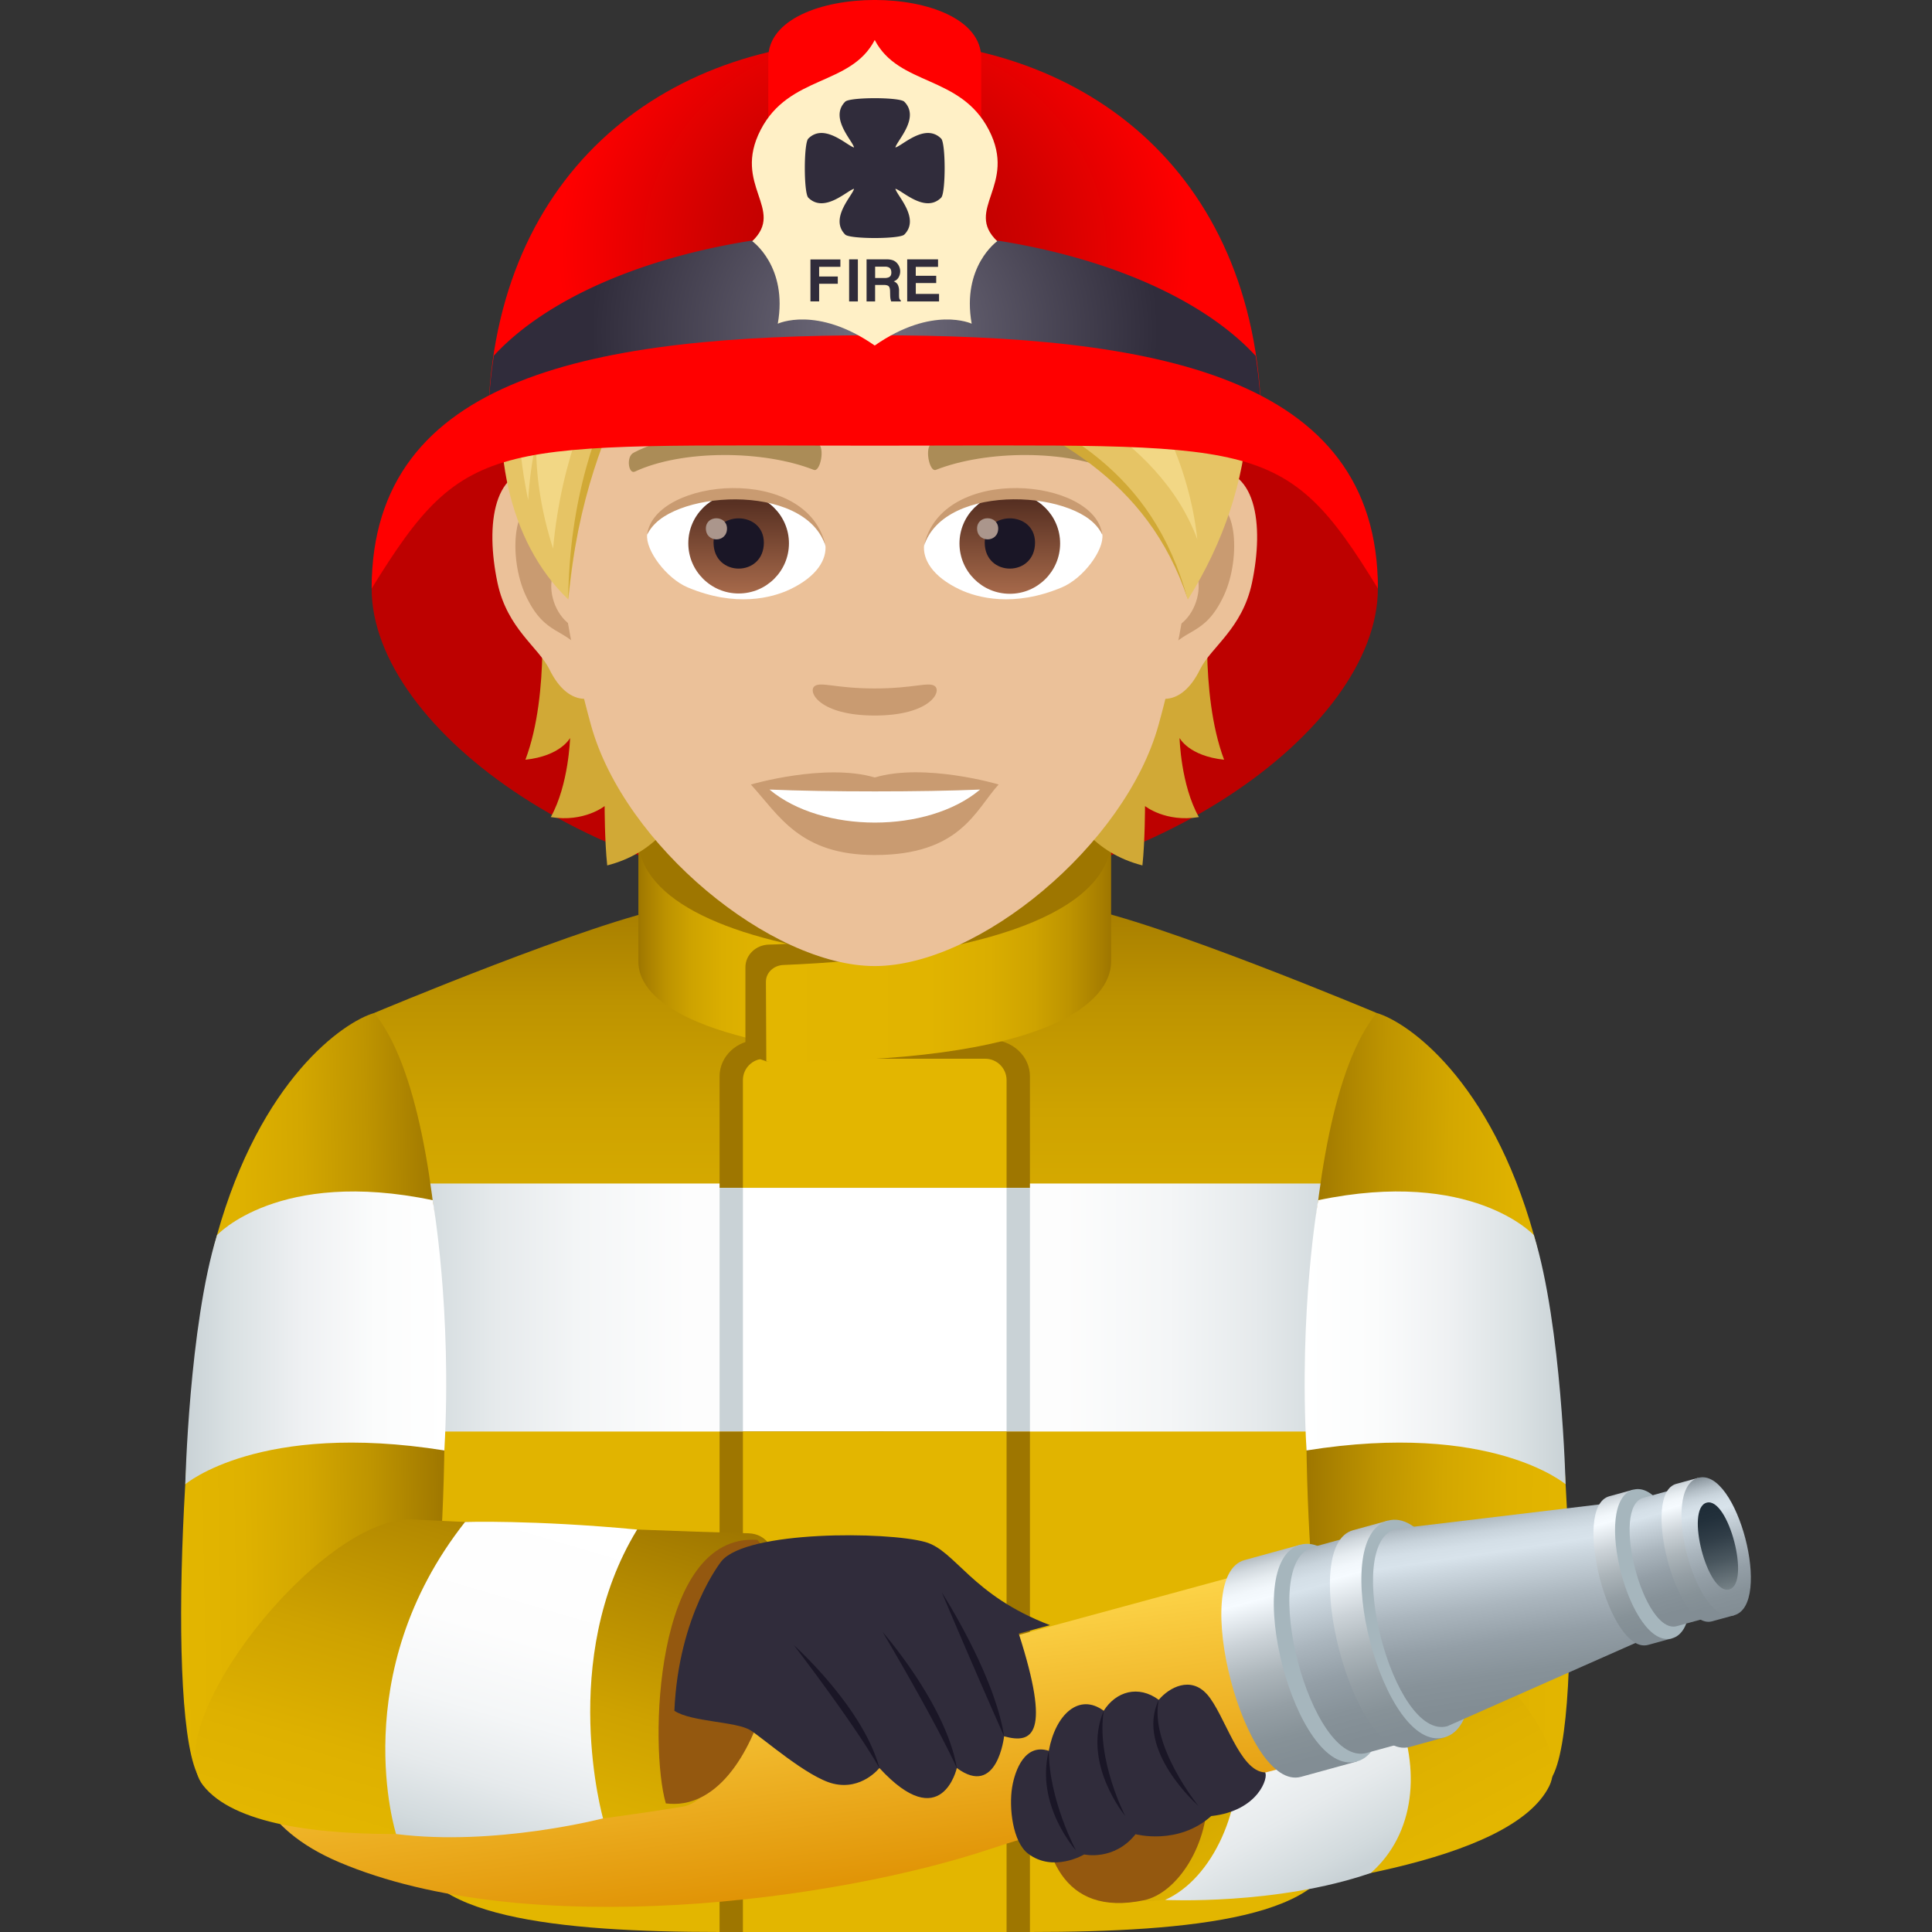 <svg xmlns="http://www.w3.org/2000/svg" xml:space="preserve" style="enable-background:new 0 0 64 64" viewBox="0 0 64 64"><rect x="0" y="0" width="64" height="64" fill="#333333" stroke="none"/><path d="M45.644 19.496c0 4.689-7.738 10.277-16.666 10.277-8.929 0-16.667-5.588-16.667-10.277 0-4.69 7.738-7.353 16.667-7.353 8.928 0 16.666 2.663 16.666 7.353z" style="fill:#bd0100"/><linearGradient id="a" x1="29" x2="29" y1="64" y2="29.023" gradientUnits="userSpaceOnUse"><stop offset="0" style="stop-color:#e3b600"/><stop offset=".47" style="stop-color:#e1b400"/><stop offset=".648" style="stop-color:#daae00"/><stop offset=".777" style="stop-color:#cea300"/><stop offset=".881" style="stop-color:#bd9300"/><stop offset=".971" style="stop-color:#a77e00"/><stop offset="1" style="stop-color:#9e7600"/></linearGradient><path d="M45.603 33.556s-7.29-3.062-9.852-3.511c-1.655-.29-6.75-1.022-6.75-1.022s-5.097.732-6.752 1.022c-2.562.449-9.852 3.51-9.852 3.51l1.612 13.867s-.314 10.611-.314 13.55c0 2.54 4.799 3.028 10.165 3.028h10.258c5.365 0 10.164-.489 10.164-3.028 0-2.875-.291-13.55-.291-13.55l1.612-13.866z" style="fill:url(#a)"/><linearGradient id="b" x1="13.054" x2="28.773" y1="43.314" y2="43.314" gradientUnits="userSpaceOnUse"><stop offset="0" style="stop-color:#c9d2d6"/><stop offset=".057" style="stop-color:#d2dadd"/><stop offset=".216" style="stop-color:#e6eaec"/><stop offset=".398" style="stop-color:#f4f6f7"/><stop offset=".62" style="stop-color:#fdfdfd"/><stop offset="1" style="stop-color:#fff"/></linearGradient><path d="M28.773 39.206H13.054l.956 8.216h14.763z" style="fill:url(#b)"/><linearGradient id="c" x1="29.282" x2="44.946" y1="43.314" y2="43.314" gradientUnits="userSpaceOnUse"><stop offset="0" style="stop-color:#fff"/><stop offset=".38" style="stop-color:#fdfdfd"/><stop offset=".602" style="stop-color:#f4f6f7"/><stop offset=".784" style="stop-color:#e6eaec"/><stop offset=".943" style="stop-color:#d2dadd"/><stop offset="1" style="stop-color:#c9d2d6"/></linearGradient><path d="M29.282 39.206v8.216H43.99l.955-8.216z" style="fill:url(#c)"/><path d="M34.118 39.35H23.837v-3.696c0-.668.583-1.209 1.303-1.209h7.674c.72 0 1.304.541 1.304 1.209v3.696z" style="fill:#9e7600"/><path d="M33.344 39.35H24.61v-3.57c0-.391.318-.708.709-.708h7.317c.39 0 .708.317.708.708v3.57z" style="fill:#e3b600"/><path d="M23.837 39.35h10.281v8.072H23.837z" style="fill:#c9d2d6"/><path d="M24.61 39.35h8.734v8.072H24.61z" style="fill:#fff"/><path d="M23.837 47.422h10.281V64H23.837z" style="fill:#9e7600"/><path d="M24.61 47.422h8.734V64H24.61z" style="fill:#e3b600"/><linearGradient id="d" x1="2180.707" x2="2171.845" y1="46.517" y2="46.672" gradientTransform="matrix(-1 0 0 1 2223.972 0)" gradientUnits="userSpaceOnUse"><stop offset="0" style="stop-color:#9e7600"/><stop offset=".026" style="stop-color:#a17900"/><stop offset=".273" style="stop-color:#be9400"/><stop offset=".519" style="stop-color:#d3a700"/><stop offset=".763" style="stop-color:#dfb200"/><stop offset="1" style="stop-color:#e3b600"/></linearGradient><path d="M45.603 33.556c-2.836 3.479-2.465 15.96-2.044 19.539 0 0 5.704 9.138 7.827 5.818 1.172-1.833.489-14.2-.573-17.996-1.442-5.154-4.18-7.06-5.21-7.361z" style="fill:url(#d)"/><linearGradient id="e" x1="2172.109" x2="2180.753" y1="44.319" y2="44.319" gradientTransform="matrix(-1 0 0 1 2223.972 0)" gradientUnits="userSpaceOnUse"><stop offset="0" style="stop-color:#c9d2d6"/><stop offset=".179" style="stop-color:#dae1e3"/><stop offset=".455" style="stop-color:#eff1f3"/><stop offset=".73" style="stop-color:#fbfcfc"/><stop offset="1" style="stop-color:#fff"/></linearGradient><path d="M43.28 48.048c6.127-.979 8.582 1.12 8.582 1.12s-.125-5.246-1.05-8.251c0 0-2.038-2.225-7.145-1.159 0 0-.647 3.628-.387 8.29z" style="fill:url(#e)"/><linearGradient id="f" x1="2181.177" x2="2175.167" y1="22.714" y2="34.61" gradientTransform="scale(-1 1) rotate(1.455 -50.542 -87363.31)" gradientUnits="userSpaceOnUse"><stop offset="0" style="stop-color:#9e7600"/><stop offset=".208" style="stop-color:#b48a00"/><stop offset=".511" style="stop-color:#cea200"/><stop offset=".784" style="stop-color:#deb100"/><stop offset="1" style="stop-color:#e3b600"/></linearGradient><path d="M42.713 51.952s-4.744.71-7.245 2.342c-3.645 2.378 1.33 8.77 2.606 8.682 5.086-.352 12.004-1.292 13.247-3.81 1.108-2.242-5.616-7.894-8.608-7.214z" style="fill:url(#f)"/><linearGradient id="g" x1="2181.951" x2="2176.513" y1="23.735" y2="34.406" gradientTransform="scale(-1 1) rotate(1.455 -50.542 -87363.31)" gradientUnits="userSpaceOnUse"><stop offset="0" style="stop-color:#fff"/><stop offset=".38" style="stop-color:#fdfdfd"/><stop offset=".602" style="stop-color:#f4f6f7"/><stop offset=".784" style="stop-color:#e6eaec"/><stop offset=".943" style="stop-color:#d2dadd"/><stop offset="1" style="stop-color:#c9d2d6"/></linearGradient><path d="M35.468 53.81c7.339-.321 6.293 7.72 3.126 9.128 0 0 3.695.182 6.816-.893 2.946-2.597.758-8.599-4.417-9.645 0 0-2.195.382-5.525 1.41z" style="fill:url(#g)"/><path d="M37.887 62.95c2.21-.456 4.346-6.509-2.776-8.443 0 0-2.646 9.56 2.776 8.443z" style="fill:#94580f"/><linearGradient id="h" x1="736.35" x2="751.156" y1="1217.58" y2="1220.297" gradientTransform="matrix(.2 .745 -1.058 .284 1167.048 -842.708)" gradientUnits="userSpaceOnUse"><stop offset=".162" style="stop-color:#ffd94d"/><stop offset=".406" style="stop-color:#f5c236"/><stop offset="1" style="stop-color:#de8e00"/></linearGradient><path d="m43.11 58.408-1.656-6.343s-7.447 2.03-9.932 2.697c-4.876 1.31-6.842 3.05-20.193.321-2.469-.505-5.32 4.38-.106 6.6 6.232 2.653 16.495 1.277 21.618-.446 2.524-.85 10.268-2.829 10.268-2.829z" style="fill:url(#h)"/><linearGradient id="i" x1="834.312" x2="841.744" y1="1219.959" y2="1219.959" gradientTransform="matrix(.259 .966 -1.043 .279 1097.568 -1095.108)" gradientUnits="userSpaceOnUse"><stop offset="0" style="stop-color:#828d94"/><stop offset=".017" style="stop-color:#929ca2"/><stop offset=".064" style="stop-color:#b6bec4"/><stop offset=".111" style="stop-color:#d2d9de"/><stop offset=".158" style="stop-color:#e6ecf0"/><stop offset=".204" style="stop-color:#f2f7fb"/><stop offset=".251" style="stop-color:#f6fbff"/><stop offset=".254" style="stop-color:#f5fafe"/><stop offset=".418" style="stop-color:#ccd3d8"/><stop offset=".577" style="stop-color:#acb5ba"/><stop offset=".731" style="stop-color:#959fa5"/><stop offset=".875" style="stop-color:#879298"/><stop offset="1" style="stop-color:#828d94"/></linearGradient><path d="m44.945 58.352-1.874-7.18-1.844.507c-1.862.512.012 7.692 1.874 7.18l1.844-.507z" style="fill:url(#i)"/><path d="M43.071 51.172c2.032-.559 3.906 6.621 1.874 7.18-2.031.558-3.905-6.621-1.874-7.18z" style="fill:#a6b6bd"/><linearGradient id="j" x1="834.48" x2="841.544" y1="1217.671" y2="1217.671" gradientTransform="matrix(.259 .966 -1.043 .279 1097.568 -1095.108)" gradientUnits="userSpaceOnUse"><stop offset="0" style="stop-color:#828d94"/><stop offset=".035" style="stop-color:#98a3ab"/><stop offset=".089" style="stop-color:#b4bfc7"/><stop offset=".143" style="stop-color:#c8d3db"/><stop offset=".197" style="stop-color:#d4dfe7"/><stop offset=".251" style="stop-color:#d8e3eb"/><stop offset=".317" style="stop-color:#cbd6de"/><stop offset=".504" style="stop-color:#abb6be"/><stop offset=".684" style="stop-color:#949fa7"/><stop offset=".853" style="stop-color:#879299"/><stop offset="1" style="stop-color:#828d94"/></linearGradient><path d="m47.438 57.474-1.78-6.82-2.159.593c-1.862.512-.082 7.333 1.78 6.82l2.159-.593z" style="fill:url(#j)"/><linearGradient id="k" x1="834.292" x2="841.72" y1="1216.838" y2="1216.838" gradientTransform="matrix(.259 .966 -1.043 .279 1097.568 -1095.108)" gradientUnits="userSpaceOnUse"><stop offset="0" style="stop-color:#828d94"/><stop offset=".017" style="stop-color:#929ca2"/><stop offset=".064" style="stop-color:#b6bec4"/><stop offset=".111" style="stop-color:#d2d9de"/><stop offset=".158" style="stop-color:#e6ecf0"/><stop offset=".204" style="stop-color:#f2f7fb"/><stop offset=".251" style="stop-color:#f6fbff"/><stop offset=".254" style="stop-color:#f5fafe"/><stop offset=".418" style="stop-color:#ccd3d8"/><stop offset=".577" style="stop-color:#acb5ba"/><stop offset=".731" style="stop-color:#959fa5"/><stop offset=".875" style="stop-color:#879298"/><stop offset="1" style="stop-color:#828d94"/></linearGradient><path d="m47.846 57.554-1.873-7.18-1.15.316c-1.861.512.012 7.692 1.875 7.18l1.148-.316z" style="fill:url(#k)"/><path d="M45.972 50.374c2.032-.558 3.906 6.622 1.874 7.18-2.031.559-3.905-6.62-1.873-7.18z" style="fill:#a6b6bd"/><linearGradient id="l" x1="835.077" x2="841.744" y1="1211.716" y2="1212.531" gradientTransform="matrix(.259 .966 -1.043 .279 1097.568 -1095.108)" gradientUnits="userSpaceOnUse"><stop offset="0" style="stop-color:#828d94"/><stop offset=".035" style="stop-color:#98a3ab"/><stop offset=".089" style="stop-color:#b4bfc7"/><stop offset=".143" style="stop-color:#c8d3db"/><stop offset=".197" style="stop-color:#d4dfe7"/><stop offset=".251" style="stop-color:#d8e3eb"/><stop offset=".317" style="stop-color:#cbd6de"/><stop offset=".504" style="stop-color:#abb6be"/><stop offset=".684" style="stop-color:#949fa7"/><stop offset=".853" style="stop-color:#879299"/><stop offset="1" style="stop-color:#828d94"/></linearGradient><path d="m55.813 53.7-1.064-4.076-8.51 1.021c-1.785.491-.079 7.029 1.706 6.538l7.868-3.482z" style="fill:url(#l)"/><linearGradient id="m" x1="835.405" x2="840.499" y1="1208.931" y2="1208.931" gradientTransform="matrix(.259 .966 -1.043 .279 1097.568 -1095.108)" gradientUnits="userSpaceOnUse"><stop offset="0" style="stop-color:#828d94"/><stop offset=".017" style="stop-color:#929ca2"/><stop offset=".064" style="stop-color:#b6bec4"/><stop offset=".111" style="stop-color:#d2d9de"/><stop offset=".158" style="stop-color:#e6ecf0"/><stop offset=".204" style="stop-color:#f2f7fb"/><stop offset=".251" style="stop-color:#f6fbff"/><stop offset=".254" style="stop-color:#f5fafe"/><stop offset=".418" style="stop-color:#ccd3d8"/><stop offset=".577" style="stop-color:#acb5ba"/><stop offset=".731" style="stop-color:#959fa5"/><stop offset=".875" style="stop-color:#879298"/><stop offset="1" style="stop-color:#828d94"/></linearGradient><path d="M55.386 54.273 54.1 49.348l-.788.217c-1.277.351.008 5.275 1.285 4.924l.788-.216z" style="fill:url(#m)"/><path d="M54.1 49.349c1.394-.384 2.68 4.54 1.286 4.924-1.394.383-2.679-4.541-1.285-4.925z" style="fill:#a6b6bd"/><linearGradient id="n" x1="835.741" x2="840.145" y1="1207.59" y2="1207.59" gradientTransform="matrix(.259 .966 -1.043 .279 1097.568 -1095.108)" gradientUnits="userSpaceOnUse"><stop offset="0" style="stop-color:#828d94"/><stop offset=".035" style="stop-color:#98a3ab"/><stop offset=".089" style="stop-color:#b4bfc7"/><stop offset=".143" style="stop-color:#c8d3db"/><stop offset=".197" style="stop-color:#d4dfe7"/><stop offset=".251" style="stop-color:#d8e3eb"/><stop offset=".317" style="stop-color:#cbd6de"/><stop offset=".504" style="stop-color:#abb6be"/><stop offset=".684" style="stop-color:#949fa7"/><stop offset=".853" style="stop-color:#879299"/><stop offset="1" style="stop-color:#828d94"/></linearGradient><path d="m56.924 53.49-1.11-4.253-1.376.379c-1.103.303.007 4.555 1.11 4.252l1.376-.378z" style="fill:url(#n)"/><linearGradient id="o" x1="835.582" x2="840.293" y1="1206.844" y2="1206.844" gradientTransform="matrix(.259 .966 -1.043 .279 1097.568 -1095.108)" gradientUnits="userSpaceOnUse"><stop offset="0" style="stop-color:#828d94"/><stop offset=".017" style="stop-color:#929ca2"/><stop offset=".064" style="stop-color:#b6bec4"/><stop offset=".111" style="stop-color:#d2d9de"/><stop offset=".158" style="stop-color:#e6ecf0"/><stop offset=".204" style="stop-color:#f2f7fb"/><stop offset=".251" style="stop-color:#f6fbff"/><stop offset=".254" style="stop-color:#f5fafe"/><stop offset=".418" style="stop-color:#ccd3d8"/><stop offset=".577" style="stop-color:#acb5ba"/><stop offset=".731" style="stop-color:#959fa5"/><stop offset=".875" style="stop-color:#879298"/><stop offset="1" style="stop-color:#828d94"/></linearGradient><path d="m57.445 53.508-1.188-4.553-.729.2c-1.18.324.007 4.878 1.188 4.553l.729-.2z" style="fill:url(#o)"/><linearGradient id="p" x1="831.639" x2="836.345" y1="1300.015" y2="1300.015" gradientTransform="rotate(75.001 1259.135 169.236)" gradientUnits="userSpaceOnUse"><stop offset="0" style="stop-color:#828d94"/><stop offset=".035" style="stop-color:#98a3ab"/><stop offset=".089" style="stop-color:#b4bfc7"/><stop offset=".143" style="stop-color:#c8d3db"/><stop offset=".197" style="stop-color:#d4dfe7"/><stop offset=".251" style="stop-color:#d8e3eb"/><stop offset=".317" style="stop-color:#cbd6de"/><stop offset=".504" style="stop-color:#abb6be"/><stop offset=".684" style="stop-color:#949fa7"/><stop offset=".853" style="stop-color:#879299"/><stop offset="1" style="stop-color:#828d94"/></linearGradient><path d="M56.257 48.955c1.288-.355 2.476 4.199 1.188 4.553-1.288.354-2.477-4.2-1.188-4.553z" style="fill:url(#p)"/><linearGradient id="q" x1="836.645" x2="839.615" y1="1291.637" y2="1291.637" gradientTransform="rotate(75.001 1255.784 162.38)" gradientUnits="userSpaceOnUse"><stop offset="0" style="stop-color:#1d2b36"/><stop offset=".189" style="stop-color:#22303b"/><stop offset=".417" style="stop-color:#313e48"/><stop offset=".665" style="stop-color:#49565e"/><stop offset=".925" style="stop-color:#6b777d"/><stop offset="1" style="stop-color:#768287"/></linearGradient><path d="M56.534 49.778c.72-.198 1.47 2.676.75 2.874-.72.198-1.47-2.676-.75-2.874z" style="fill:url(#q)"/><path d="M39.98 56.12c.592.662 1.074 2.564 1.926 2.593.122.13-.19 1.271-1.784 1.447-1.1.982-2.505.6-2.505.6-.712.897-1.702.671-1.702.671s-1.016.609-1.854-.023c-.517-.39-.642-1.525-.534-2.195.095-.588.433-1.472 1.216-1.214.22-1.208 1.004-1.93 1.819-1.327.406-.643 1.149-.861 1.824-.363.345-.413 1.054-.79 1.593-.188z" style="fill:#302c3b"/><path d="M37.275 60.157s-1.45-1.744-.713-3.485c-.255 1.617.713 3.486.713 3.486zm-1.631 1.141s-1.358-1.5-.9-3.299c.002 1.63.9 3.3.9 3.3zm4.051-1.48s-2.105-1.84-1.31-3.51c-.316 1.505 1.31 3.51 1.31 3.51z" style="fill:#1a1626"/><linearGradient id="r" x1="14.735" x2="5.873" y1="46.517" y2="46.672" gradientUnits="userSpaceOnUse"><stop offset="0" style="stop-color:#9e7600"/><stop offset=".026" style="stop-color:#a17900"/><stop offset=".273" style="stop-color:#be9400"/><stop offset=".519" style="stop-color:#d3a700"/><stop offset=".763" style="stop-color:#dfb200"/><stop offset="1" style="stop-color:#e3b600"/></linearGradient><path d="M12.397 33.556c2.836 3.479 2.465 15.96 2.044 19.539 0 0-5.704 9.138-7.827 5.818-1.172-1.833-.489-14.2.573-17.996 1.442-5.154 4.18-7.06 5.21-7.361z" style="fill:url(#r)"/><linearGradient id="s" x1="6.138" x2="14.782" y1="44.319" y2="44.319" gradientUnits="userSpaceOnUse"><stop offset="0" style="stop-color:#c9d2d6"/><stop offset=".179" style="stop-color:#dae1e3"/><stop offset=".455" style="stop-color:#eff1f3"/><stop offset=".73" style="stop-color:#fbfcfc"/><stop offset="1" style="stop-color:#fff"/></linearGradient><path d="M14.72 48.048c-6.127-.979-8.582 1.12-8.582 1.12s.125-5.246 1.05-8.251c0 0 2.039-2.225 7.145-1.159 0 0 .647 3.628.387 8.29z" style="fill:url(#s)"/><linearGradient id="t" x1="61.05" x2="54.897" y1="-144.326" y2="-132.145" gradientTransform="rotate(-10.539 1086.745 184.682)" gradientUnits="userSpaceOnUse"><stop offset="0" style="stop-color:#9e7600"/><stop offset=".208" style="stop-color:#b48a00"/><stop offset=".511" style="stop-color:#cea200"/><stop offset=".784" style="stop-color:#deb100"/><stop offset="1" style="stop-color:#e3b600"/></linearGradient><path d="M13.628 50.331s6.783.345 11.16.461c2.548.067-.165 8.73-2.16 9.054-4.957.805-13.886 1.844-15.897-.698-1.557-1.968 3.827-8.87 6.897-8.817z" style="fill:url(#t)"/><linearGradient id="u" x1="61.454" x2="56.035" y1="-143.073" y2="-132.436" gradientTransform="rotate(-10.539 1086.745 184.682)" gradientUnits="userSpaceOnUse"><stop offset="0" style="stop-color:#fff"/><stop offset=".38" style="stop-color:#fdfdfd"/><stop offset=".602" style="stop-color:#f4f6f7"/><stop offset=".784" style="stop-color:#e6eaec"/><stop offset=".943" style="stop-color:#d2dadd"/><stop offset="1" style="stop-color:#c9d2d6"/></linearGradient><path d="M21.107 50.668c-2.629 4.302-1.13 9.568-1.13 9.568s-3.576.933-6.856.519c0 0-1.692-5.292 2.284-10.337 0 0 2.228-.075 5.702.25z" style="fill:url(#u)"/><path d="M22.057 59.74c-.542-1.824-.415-8.964 3.032-8.73 1.576 1.707.248 9.144-3.032 8.73z" style="fill:#94580f"/><path d="M27.61 59.088c-.854-.203-2.33-1.507-2.75-1.77-.47-.297-1.958-.272-2.52-.646.135-3.19 1.562-4.959 1.562-4.959.844-1.018 5.482-.984 6.747-.632 1.008.282 1.53 1.765 4.133 2.754l-1.034.28c1.067 3.321.476 3.671-.486 3.402 0 0-.225 2.047-1.566 1.05 0 0-.5 2.244-2.565 0 0 0-.582.744-1.52.521z" style="fill:#302c3b"/><path d="M29.237 54.06s2.105 2.4 2.459 4.507c-.764-1.664-2.46-4.508-2.46-4.508zm1.96-1.312s1.75 2.71 2.065 4.769a296.648 296.648 0 0 1-2.065-4.77zm-4.902 1.747s2.29 2.046 2.836 4.072c-.852-1.496-2.836-4.072-2.836-4.072z" style="fill:#1a1626"/><path d="M29.067 31.06c-4.299-.514-7.153-4.67-7.153-4.835-.414.131-.766.46-.766 1.619 0 .493-.106 5.232 7.919 6.821V31.06z" style="fill:#9e7600"/><linearGradient id="v" x1="21.148" x2="29.067" y1="31.529" y2="31.529" gradientUnits="userSpaceOnUse"><stop offset="0" style="stop-color:#9e7600"/><stop offset=".029" style="stop-color:#a77e00"/><stop offset=".118" style="stop-color:#bd9300"/><stop offset=".223" style="stop-color:#cea300"/><stop offset=".352" style="stop-color:#daae00"/><stop offset=".53" style="stop-color:#e1b400"/><stop offset="1" style="stop-color:#e3b600"/></linearGradient><path d="M29.067 31.747c-4.565-.503-7.621-1.737-7.92-3.726v3.835c0 1.1 1.437 2.635 7.92 3.182v-3.291z" style="fill:url(#v)"/><path d="M36.807 27.844c0-1.16-.351-1.488-.766-1.619 0 .165-4.428 4.946-10.566 5.066-.432.008-.782.338-.782.749v2.871l.692.248c11.571-1.043 11.422-6.759 11.422-7.315z" style="fill:#9e7600"/><linearGradient id="w" x1="25.372" x2="36.807" y1="31.592" y2="31.592" gradientUnits="userSpaceOnUse"><stop offset="0" style="stop-color:#e3b600"/><stop offset=".47" style="stop-color:#e1b400"/><stop offset=".648" style="stop-color:#daae00"/><stop offset=".777" style="stop-color:#cea300"/><stop offset=".881" style="stop-color:#bd9300"/><stop offset=".971" style="stop-color:#a77e00"/><stop offset="1" style="stop-color:#9e7600"/></linearGradient><path d="M36.807 31.856V28.02c-.358 2.393-4.69 3.698-10.855 3.946-.322.013-.582.254-.58.56l.013 2.633c9.507.099 11.422-2.026 11.422-3.303z" style="fill:url(#w)"/><path d="M17.901 19.665s.34 3.288-.496 5.502c1.175-.127 1.479-.72 1.479-.72s-.04 1.54-.638 2.62c1.104.182 1.783-.365 1.783-.365s0 1.166.086 1.966c3.218-.83 3.025-4.575 3.025-4.575l-5.239-4.428zm22.649 5.502c-.836-2.219-.497-5.502-.497-5.502l-5.234 4.428s-.192 3.744 3.025 4.575c.086-.8.086-1.966.086-1.966s.68.547 1.784.365c-.603-1.074-.639-2.62-.639-2.62s.3.594 1.475.72z" style="fill:#d1a936"/><path d="M39.937 15.566c-1.698.208-2.924 5.887-1.855 7.387.147.208 1.024.542 1.672-.78.36-.735 1.394-1.343 1.718-2.858.41-1.935.157-3.952-1.535-3.75zm-21.919 0c1.697.208 2.923 5.887 1.854 7.387-.147.208-1.024.542-1.672-.78-.36-.735-1.393-1.343-1.718-2.858-.41-1.935-.152-3.952 1.536-3.75z" style="fill:#ebc199"/><path d="M39.891 16.655c-.44.142-.927.816-1.185 1.936 1.545-.335 1.16 2.244-.183 2.295.01.258.03.527.061.805.648-.942 1.307-.562 1.96-1.965.584-1.262.447-3.415-.653-3.07zm-20.642 1.931c-.264-1.12-.745-1.794-1.186-1.93-1.094-.345-1.236 1.808-.648 3.07.653 1.398 1.312 1.023 1.96 1.965.03-.283.051-.547.061-.81-1.332-.061-1.712-2.604-.187-2.295z" style="fill:#c99b71"/><path d="M28.977 4.642c-7.352 0-10.894 5.99-10.453 13.685.091 1.545.522 3.78 1.054 5.695 1.1 3.977 5.964 7.98 9.4 7.98s8.294-4.003 9.398-7.98c.532-1.915.963-4.144 1.054-5.695.44-7.696-3.1-13.685-10.453-13.685z" style="fill:#ebc199"/><path d="M36.968 14.998c-1.683-.891-4.9-.932-6.096-.314-.258.122-.086.963.127.882 1.672-.659 4.368-.674 5.928.056.208.101.294-.497.04-.623zm-15.981 0c1.682-.891 4.9-.932 6.1-.314.259.122.086.963-.126.882-1.672-.659-4.363-.674-5.929.056-.212.101-.299-.497-.045-.623z" style="fill:#ab8c57"/><path d="M30.963 22.725c-.207-.147-.704.081-1.986.081s-1.773-.228-1.986-.081c-.253.177.147.978 1.986.978 1.834 0 2.235-.8 1.986-.978zm-1.986 3.03c-1.652-.486-4.104.233-4.104.233.932 1.018 1.616 2.336 4.104 2.336 2.848 0 3.334-1.495 4.104-2.336 0-.005-2.452-.725-4.104-.233z" style="fill:#c99b71"/><path d="M25.491 26.155c1.733 1.454 5.234 1.464 6.977 0-1.85.081-5.117.081-6.977 0zm1.849-8.122c.061.487-.268 1.064-1.18 1.495-.583.274-1.789.598-3.38-.07-.709-.3-1.403-1.237-1.342-1.754.861-1.621 5.097-1.86 5.903.33z" style="fill:#fff"/><linearGradient id="x" x1="-1210.605" x2="-1210.605" y1="170.896" y2="170.389" gradientTransform="translate(7978.266 -1103.139) scale(6.57)" gradientUnits="userSpaceOnUse"><stop offset="0" style="stop-color:#a6694a"/><stop offset="1" style="stop-color:#4f2a1e"/></linearGradient><path d="M24.468 16.336c.917 0 1.667.745 1.667 1.662s-.745 1.662-1.667 1.662c-.917 0-1.667-.745-1.667-1.662s.745-1.662 1.667-1.662z" style="fill:url(#x)"/><path d="M23.637 17.973c0 1.15 1.667 1.15 1.667 0-.005-1.07-1.667-1.07-1.667 0z" style="fill:#1a1626"/><path d="M23.383 17.506c0 .482.7.482.7 0-.005-.45-.7-.45-.7 0z" style="fill:#ab968c"/><path d="M27.35 18.1c-.673-2.174-5.284-1.85-5.912-.39.233-1.876 5.335-2.367 5.913.39z" style="fill:#c99b71"/><path d="M30.614 18.033c-.061.487.268 1.064 1.18 1.495.583.274 1.789.598 3.38-.07.714-.3 1.404-1.237 1.343-1.754-.862-1.621-5.098-1.86-5.903.33z" style="fill:#fff"/><linearGradient id="y" x1="-1211.937" x2="-1211.937" y1="170.896" y2="170.389" gradientTransform="translate(7995.996 -1103.139) scale(6.57)" gradientUnits="userSpaceOnUse"><stop offset="0" style="stop-color:#a6694a"/><stop offset="1" style="stop-color:#4f2a1e"/></linearGradient><circle cx="33.451" cy="18.003" r="1.667" style="fill:url(#y)"/><path d="M32.62 17.973c0 1.15 1.667 1.15 1.667 0-.005-1.07-1.667-1.07-1.667 0z" style="fill:#1a1626"/><path d="M32.367 17.506c0 .482.7.482.7 0-.006-.45-.7-.45-.7 0z" style="fill:#ab968c"/><path d="M30.604 18.1c.674-2.17 5.28-1.86 5.908-.39-.228-1.876-5.33-2.367-5.908.39z" style="fill:#c99b71"/><path d="M22.05 5.793c3.852 3.673 15.313 5.973 17.3 14.064-2.712-8.121-12.678-5.841-17.3-14.064z" style="fill:#d1a936"/><path d="M29.089 2.616c-4.474 0-6.709 2.026-7.165 2.989 5.579 8.517 15.034 5.634 17.425 14.257 4.809-7.655.816-17.246-10.26-17.246z" style="fill:#e6c465"/><path d="M29.089 2.616c-3.985 0-6.61 1.618-7.165 2.989 1.93 5.198 15.173 5.356 17.739 12.262-.54-4.957-4.467-8.262-4.467-8.262s3.532 2.281 5.288 5.5c-.327-4.622-3.972-7.284-3.972-7.284s3.287 2.281 4.372 4.91c-.642-5.33-3.202-10.115-11.795-10.115z" style="fill:#f2d785"/><path d="M38.542 7.958c-3.696-6.226-11.633-4.584-11.633-4.584s6.605.343 11.633 4.584z" style="fill:#fae29b"/><path d="M38.864 11.832c-5.306-9.932-15.227-6.68-15.227-6.68s8.582-.331 15.227 6.68z" style="fill:#fae29b"/><path d="M24.197 6.519c5.467 2.026 11.742 5.678 11.742 5.678S32.23 6.625 24.197 6.52z" style="fill:#fae29b"/><path d="M21.924 5.605c-5.406 1.236-7.15 10.361-3.1 14.252.5-4.15.987-6.814 3.744-9.621 0 0 .162-2.468-.644-4.631z" style="fill:#e6c465"/><path d="M22.441 9.917s-3.552 3.293-3.618 9.94c.608-6.586 3.78-9.56 3.78-9.56l-.162-.38z" style="fill:#d1a936"/><path d="M21.98 5.793s-6.273 2.143-4.484 10.776c.04-.696.136-1.34.263-1.946-.012 1.078.149 2.26.563 3.552.542-5.999 4.023-8.927 4.023-8.927l-.365-3.455z" style="fill:#f2d785"/><path d="M18.117 14.523c.801-4.484 4.361-7.44 4.361-7.44s-4.949.326-4.36 7.44z" style="fill:#fae29b"/><path d="M21.924 5.605c-1.474 6.688 5.594 8 8.588 8-5.38-3.729-8.588-8-8.588-8z" style="fill:#e6c465"/><path d="M21.747 6.796c.142 3.83 2.23 6.221 8.766 6.81-5.113.344-9.552-2.21-8.766-6.81z" style="fill:#d1a936"/><path d="M21.924 5.605s-.818 6.023 8.588 8c-5.184-4-6.121-6.31-8.588-8z" style="fill:#f2d785"/><path d="M27.326 11.854c-1.66-1.083-4.337-4.991-4.337-4.991s.524 4.037 4.337 4.99z" style="fill:#fae29b"/><radialGradient id="z" cx="28.018" cy="2.398" r="10.492" gradientTransform="matrix(1 0 0 .939 .96 6.1)" gradientUnits="userSpaceOnUse"><stop offset=".261" style="stop-color:#bd0100"/><stop offset=".497" style="stop-color:#ce0100"/><stop offset=".967" style="stop-color:#fc0000"/><stop offset="1" style="stop-color:red"/></radialGradient><path d="M41.79 14.27c0 3.412.282-2.135-12.812-2.135s-12.813 5.547-12.813 2.135c0-8.413 5.736-12.945 12.813-12.945 7.075 0 12.812 4.532 12.812 12.945z" style="fill:url(#z)"/><path d="M32.504 11.588H25.45V1.92c0-2.561 7.054-2.561 7.054 0v9.667z" style="fill:red"/><radialGradient id="A" cx="28.018" cy="5.179" r="9.396" gradientTransform="matrix(1 0 0 .939 .96 6.1)" gradientUnits="userSpaceOnUse"><stop offset="0" style="stop-color:#747080"/><stop offset="1" style="stop-color:#302c3b"/></radialGradient><path d="M41.79 14.27c0-.872-.076-1.692-.195-2.481-2.247-2.444-7.053-4.131-12.62-4.131-5.562 0-10.364 1.684-12.615 4.123a16.635 16.635 0 0 0-.195 2.49l12.813-2.136L41.79 14.27z" style="fill:url(#A)"/><path d="M28.978 11.106c-9.205 0-16.667 1.304-16.667 8.39 3.157-5.131 3.991-4.733 16.674-4.733 12.674 0 13.525-.398 16.66 4.733 0-7.086-7.462-8.39-16.667-8.39z" style="fill:red"/><path d="M32.757 4.303c-.946-1.831-2.983-1.445-3.78-2.978-.797 1.533-2.835 1.147-3.78 2.978-.95 1.84.831 2.627-.278 3.687 0 0 1.185.835.846 2.733 0 0 1.294-.612 3.211.723 1.918-1.335 3.212-.723 3.212-.723-.338-1.898.847-2.733.847-2.733-1.109-1.06.673-1.848-.278-3.687z" style="fill:#fff0c6"/><path d="M31.073 8.84h-.737v.295h.677v.242h-.676v.36h.77v.249h-1.055V8.592h1.022v.247zm-4.226-.245h.992v.243h-.704v.321h.618v.242h-.618v.583h-.288v-1.39zm1.571 1.391h-.29V8.592h.29v1.393zm1.175-1.358a.337.337 0 0 1 .13.098.407.407 0 0 1 .046.46.284.284 0 0 1-.165.134.25.25 0 0 1 .136.11.456.456 0 0 1 .042.218v.093c0 .063.001.107.006.13a.12.12 0 0 0 .053.081v.034h-.321l-.02-.076a.762.762 0 0 1-.012-.119l-.003-.13c0-.09-.016-.148-.045-.178-.03-.03-.085-.044-.165-.044h-.286v.546h-.283V8.592h.667a.592.592 0 0 1 .22.035zm-.603.206v.375h.314a.33.33 0 0 0 .14-.024c.055-.026.083-.078.083-.155 0-.084-.027-.141-.08-.17a.27.27 0 0 0-.135-.026h-.322zm2.187-4.243c-.533-.533-1.295.246-1.516.294.048-.222.827-.984.294-1.517-.153-.154-1.802-.154-1.956 0-.533.533.245 1.295.292 1.517-.22-.048-.982-.827-1.515-.294-.154.155-.154 1.802 0 1.957.533.531 1.295-.245 1.515-.294-.047.221-.825.983-.292 1.517.154.152 1.803.152 1.957 0 .532-.534-.247-1.296-.295-1.517.221.049.983.825 1.516.294.154-.155.154-1.802 0-1.957z" style="fill:#302c3b"/></svg>